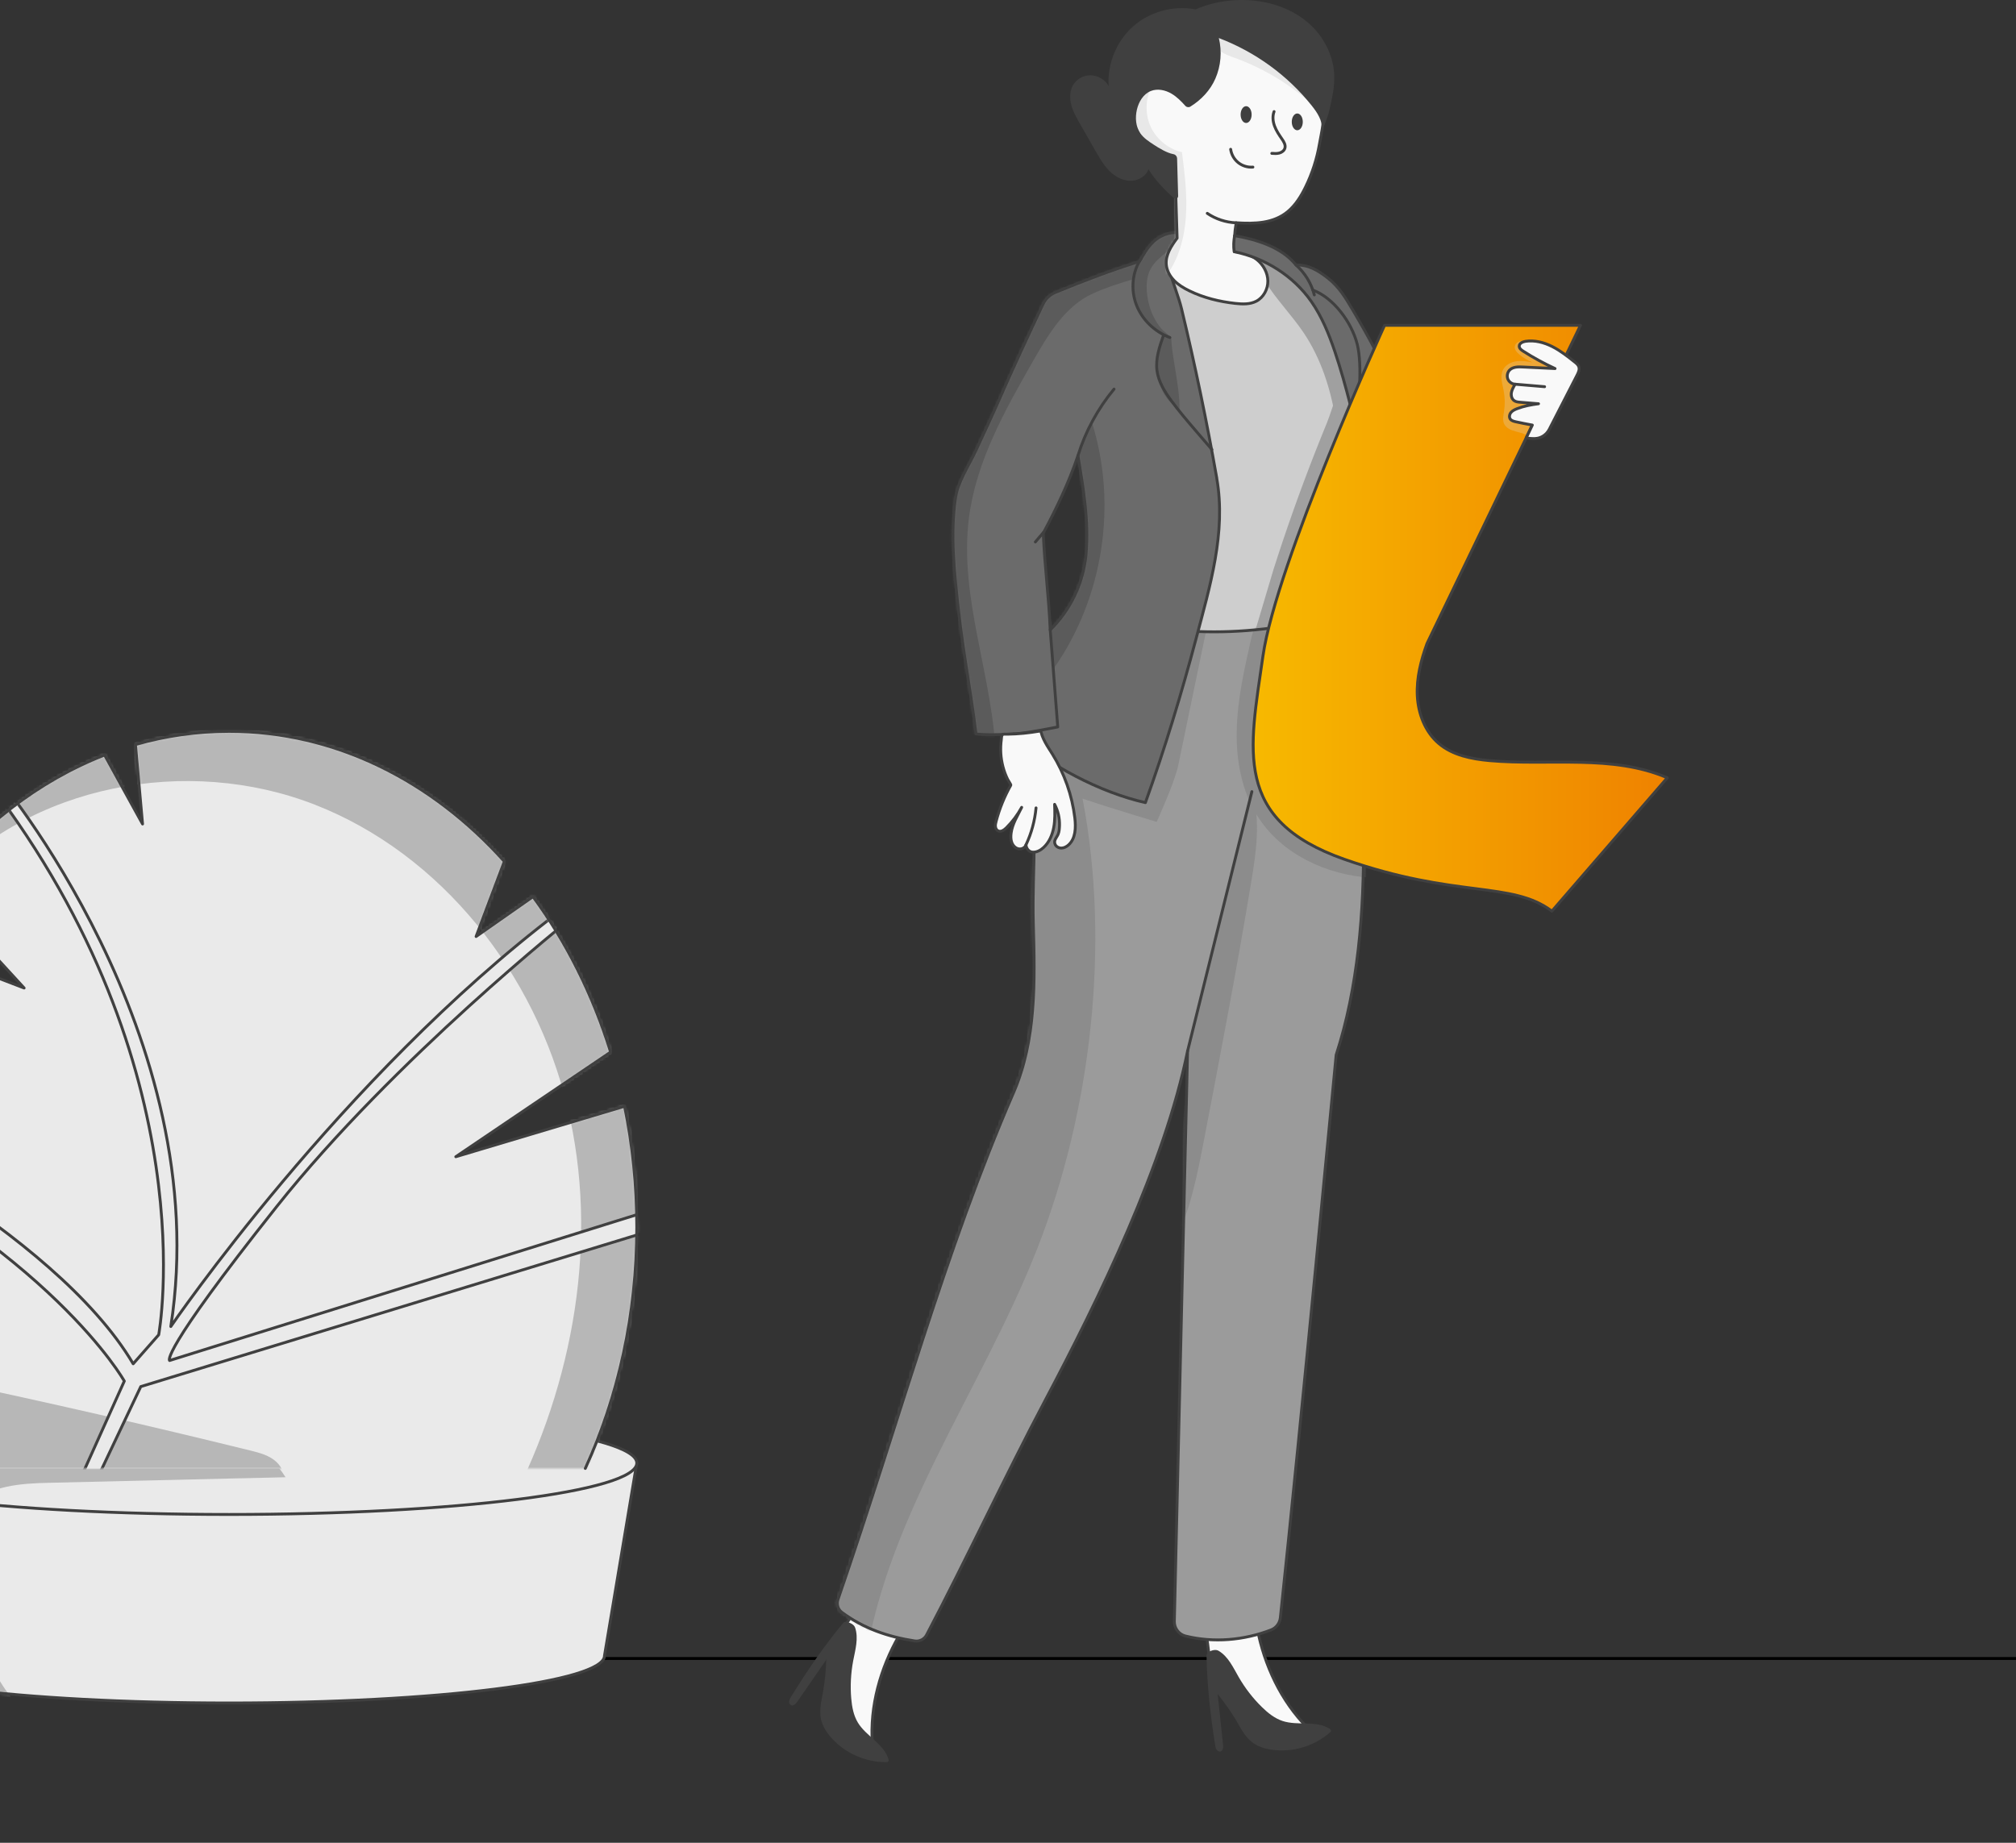 <?xml version="1.0" encoding="UTF-8"?>
<svg xmlns="http://www.w3.org/2000/svg" width="700" height="640" viewBox="0 0 700 640" fill="none">
  <rect x="0" y="0" width="700" height="640" fill="#333333" stroke="none"/>
  <path d="M700 576L-3 576" stroke="black"></path>
  <path d="M-62 508.122L-50.785 575.025C-50.785 584.101 7.571 591.456 79.553 591.456C151.536 591.456 209.892 584.101 209.892 575.025L221.107 508.122H-62Z" fill="#EAEAEA"></path>
  <mask id="mask0_901_13834" style="mask-type:luminance" maskUnits="userSpaceOnUse" x="-62" y="508" width="284" height="84">
    <path d="M-62 508.125L-50.785 575.028C-50.785 584.104 7.571 591.459 79.553 591.459C151.536 591.459 209.892 584.104 209.892 575.028L221.107 508.125H-62Z" fill="white"></path>
  </mask>
  <g mask="url(#mask0_901_13834)">
    <path d="M-10.784 508.336C-11.961 527.481 -13.101 547.037 -7.961 565.527C-2.821 583.998 9.833 601.514 28.114 607.203C20.506 608.794 12.936 610.965 5.291 609.58C-18.316 605.35 -41.943 601.102 -65.551 596.873C-55.868 565.583 -59.495 530.85 -64.13 498.418C-48.074 505.754 -28.354 506.652 -10.784 508.336Z" fill="#B7B7B7"></path>
  </g>
  <path d="M-62 508.122L-50.785 575.025C-50.785 584.101 7.571 591.456 79.553 591.456C151.536 591.456 209.892 584.101 209.892 575.025L221.107 508.122H-62Z" stroke="#404040" stroke-linecap="round" stroke-linejoin="round"></path>
  <path d="M79.553 525.977C157.731 525.977 221.107 517.984 221.107 508.124C221.107 498.264 157.731 490.271 79.553 490.271C1.376 490.271 -62 498.264 -62 508.124C-62 517.984 1.376 525.977 79.553 525.977Z" fill="#EAEAEA"></path>
  <mask id="mask1_901_13834" style="mask-type:luminance" maskUnits="userSpaceOnUse" x="-62" y="490" width="284" height="36">
    <path d="M79.553 525.979C157.731 525.979 221.107 517.986 221.107 508.126C221.107 498.266 157.731 490.272 79.553 490.272C1.376 490.272 -62 498.266 -62 508.126C-62 517.986 1.376 525.979 79.553 525.979Z" fill="white"></path>
  </mask>
  <g mask="url(#mask1_901_13834)">
    <path d="M83.667 513.406C61.48 513.93 39.311 514.454 17.124 514.978C7.311 515.202 -3.549 515.857 -10.502 522.819C-12.39 524.709 -13.886 526.992 -15.867 528.789C-20.091 532.625 -24.372 530.773 -29.381 529.987C-35.362 529.051 -41.306 527.853 -47.176 526.375C-51.493 525.289 -56.709 522.838 -56.484 518.403C-56.297 514.922 -52.746 512.713 -49.568 511.291C-21.718 498.771 9.648 497.349 40.134 496.114C60.003 495.309 87.106 493.475 99.144 513.05C93.966 513.181 88.807 513.294 83.63 513.425L83.667 513.406Z" fill="#B7B7B7"></path>
  </g>
  <path d="M79.553 525.977C157.731 525.977 221.107 517.984 221.107 508.124C221.107 498.264 157.731 490.271 79.553 490.271C1.376 490.271 -62 498.264 -62 508.124C-62 517.984 1.376 525.977 79.553 525.977Z" stroke="#404040" stroke-linecap="round" stroke-linejoin="round"></path>
  <path d="M203.219 509.993C214.602 485.197 221.107 456.602 221.107 426.191C221.107 411.707 219.63 397.652 216.864 384.216L158.265 401.732L212.022 365.389C205.798 345.346 196.602 327.082 185.069 311.418L165.312 325.248L175.125 299.179C149.947 271.126 116.395 254.003 79.553 254.003C68.357 254.003 57.459 255.594 47.029 258.588L49.497 286.172L36.319 262.218C13.197 271.239 -7.345 287.295 -23.588 308.311L8.375 343.138L-35.701 326.258C-52.243 354.442 -61.981 388.95 -61.981 426.21C-61.981 432.573 -61.682 438.861 -61.122 445.055L-24.112 453.701L-57.907 467.175C-54.86 482.334 -50.187 496.725 -44.075 510.012" fill="#EAEAEA"></path>
  <mask id="mask2_901_13834" style="mask-type:luminance" maskUnits="userSpaceOnUse" x="-62" y="254" width="284" height="257">
    <path d="M203.218 509.99C214.602 485.194 221.106 456.599 221.106 426.188C221.106 411.704 219.63 397.649 216.863 384.213L158.264 401.729L212.022 365.386C205.798 345.344 196.601 327.079 185.068 311.415L165.311 325.245L175.124 299.176C149.946 271.123 116.395 254 79.553 254C68.356 254 57.459 255.591 47.029 258.585L49.496 286.17L36.319 262.215C13.197 271.236 -7.345 287.292 -23.589 308.308L8.374 343.135L-35.701 326.255C-52.243 354.439 -61.982 388.947 -61.982 426.207C-61.982 432.57 -61.683 438.858 -61.122 445.052L-24.112 453.698L-57.907 467.172C-54.86 482.331 -50.187 496.722 -44.075 510.009" fill="white"></path>
  </mask>
  <g mask="url(#mask2_901_13834)">
    <path d="M80.114 523.619C52.543 523.919 24.973 524.2 -2.598 524.499C-15.925 524.649 -29.29 525.135 -42.523 525.528C-55.757 525.921 -54.019 516.62 -57.122 506.571C-58.991 500.526 -61.982 494.687 -64.038 488.68C-68.038 477.059 -71.215 465.138 -73.402 453.049C-77.776 428.982 -78.318 404.149 -73.982 380.026C-65.552 333.185 -37.589 289.094 4.038 266.113C32.786 250.244 66.525 244.948 99.31 246.819C129.591 248.56 161.367 257.337 181.368 280.168C192.564 292.949 199.125 309.025 205.144 324.913C217.2 356.765 227.966 389.645 229.705 423.667C231.443 457.69 223.275 493.359 201.162 519.24C193.723 519.39 184.508 520.344 177.349 522.403C199.162 480.278 208.134 430.573 197.031 384.443C185.928 338.294 153.423 296.655 109.255 279.438C65.086 262.221 10.244 272.439 -21.364 307.808C-37.065 325.381 -46.486 347.632 -53.944 369.995C-59.72 387.306 -64.505 405.552 -62.169 423.649C-60.318 438.002 -54.056 451.477 -48.093 464.52C-42.131 477.564 -31.701 476.815 -18.99 479.51C16.431 487.015 51.74 495.099 86.899 503.764C90.17 504.568 93.591 505.467 96.039 507.787C100.881 512.41 98.189 519.278 92.843 521.711C88.918 523.488 84.469 523.582 80.151 523.619H80.114Z" fill="#B7B7B7"></path>
    <path d="M198.844 318.548C198.844 318.548 136.918 367.635 96.02 419.118C55.123 470.6 58.88 472.509 58.88 472.509L235.966 417.227V424.376L48.88 481.567L31.739 517.797H26.02L43.16 479.658C43.16 479.658 17.926 434.37 -68.243 392.918L-66.337 385.769C-66.337 385.769 18.636 426.94 46.244 473.65L55.104 463.582C55.104 463.582 72.282 371.172 -4.037 271.65L-1.308 269.405C-1.308 269.405 75.029 359.345 59.31 460.7C59.31 460.7 118.245 374.222 193.835 316.92L198.863 318.548H198.844Z" fill="#EAEAEA" stroke="#404040" stroke-linecap="round" stroke-linejoin="round"></path>
  </g>
  <path d="M203.219 509.993C214.602 485.197 221.107 456.602 221.107 426.191C221.107 411.707 219.63 397.652 216.864 384.216L158.265 401.732L212.022 365.389C205.798 345.346 196.602 327.082 185.069 311.418L165.312 325.248L175.125 299.179C149.947 271.126 116.395 254.003 79.553 254.003C68.357 254.003 57.459 255.594 47.029 258.588L49.497 286.172L36.319 262.218C13.197 271.239 -7.345 287.295 -23.588 308.311L8.375 343.138L-35.701 326.258C-52.243 354.442 -61.981 388.95 -61.981 426.21C-61.981 432.573 -61.682 438.861 -61.122 445.055L-24.112 453.701L-57.907 467.175C-54.86 482.334 -50.187 496.725 -44.075 510.012" stroke="#404040" stroke-linecap="round" stroke-linejoin="round"></path>
  <path d="M303.379 546.178C300.895 553.949 293.443 564.532 293.443 564.532C293.443 564.532 293.246 577.402 293.283 581.883C293.33 586.56 292.815 591.313 293.921 595.85C295.027 600.387 298.28 604.83 302.901 605.561C301.973 592.644 305.694 579.361 312.144 568.141C307.129 561.87 303.21 554.211 303.379 546.178Z" fill="#F9F9F9" stroke="#404040" stroke-linecap="round" stroke-linejoin="round"></path>
  <path d="M293.874 563.266C293.471 563.172 293.058 563.313 292.796 563.622C286.084 571.721 280.179 580.354 274.657 589.316C274.367 589.785 274.076 590.272 274.011 590.825C273.945 591.378 274.17 591.997 274.667 592.222C275.492 592.587 276.317 591.753 276.832 591.003C280.188 586.138 283.553 581.273 286.909 576.417C286.731 580.233 286.45 584.048 285.737 587.807C285.156 590.881 284.406 594.04 285.072 597.096C285.597 599.496 286.975 601.633 288.596 603.47C293.349 608.86 300.511 612.057 307.7 611.991C307.944 611.991 308.216 611.972 308.394 611.794C308.628 611.56 308.563 611.166 308.46 610.848C306.782 605.57 300.745 603.002 297.876 598.268C296.367 595.774 295.824 592.812 295.57 589.906C295.196 585.529 295.43 581.104 296.245 576.792C296.977 572.977 298.158 568.984 296.92 565.3C296.527 564.138 295.139 563.557 293.864 563.266H293.874Z" fill="#404040"></path>
  <path d="M415.575 554.66C418.762 562.169 419.858 575.695 419.858 575.695C419.858 575.695 428.257 584.947 431.21 588.312C434.294 591.827 437.003 595.764 440.809 598.483C444.615 601.201 449.967 602.448 453.951 599.992C444.821 590.806 438.981 578.31 436.553 565.59C428.66 564.1 420.693 560.856 415.584 554.66H415.575Z" fill="#F9F9F9" stroke="#404040" stroke-linecap="round" stroke-linejoin="round"></path>
  <path d="M419.802 573.66C419.268 573.923 418.921 574.467 418.93 575.057C419.136 585.481 420.28 595.783 421.93 606.085C422.014 606.628 422.117 607.191 422.417 607.65C422.717 608.109 423.298 608.437 423.823 608.278C424.686 608.025 424.77 606.844 424.667 605.944C424.039 600.067 423.42 594.189 422.792 588.312C425.145 591.321 427.423 594.395 429.335 597.704C430.901 600.413 432.391 603.301 434.885 605.175C436.844 606.647 439.281 607.378 441.718 607.706C448.842 608.691 456.351 606.45 461.759 601.707C461.947 601.548 462.144 601.36 462.153 601.107C462.181 600.779 461.872 600.526 461.591 600.348C456.876 597.442 450.623 599.429 445.364 597.714C442.59 596.805 440.246 594.911 438.165 592.877C435.025 589.802 432.316 586.296 430.123 582.491C428.182 579.125 426.476 575.32 423.139 573.342C422.174 572.77 420.889 573.107 419.783 573.642L419.802 573.66Z" fill="#404040"></path>
  <path d="M452.067 218.647C456.332 216.594 460.494 214.091 463.513 210.454C467.862 205.205 469.362 198.212 470.562 191.5C473.73 173.709 475.783 155.402 472.624 137.601C469.465 119.809 460.504 102.402 445.468 92.363C440.922 89.326 435.054 86.982 430.095 89.298C426.72 90.882 424.424 94.378 420.88 95.531C414.609 97.575 407.092 91.519 401.58 95.147C397.446 97.875 397.783 103.921 398.477 108.823C402.123 134.639 402.367 160.932 399.218 186.814C398.355 193.863 397.249 200.987 398.111 208.036C398.721 212.976 400.417 217.972 403.558 221.89C407.41 226.699 411.75 226.521 417.6 226.502C429.486 226.474 441.362 223.793 452.077 218.638L452.067 218.647Z" fill="#CECECE"></path>
  <mask id="mask3_901_13834" style="mask-type:luminance" maskUnits="userSpaceOnUse" x="397" y="88" width="78" height="139">
    <path d="M452.067 218.647C456.332 216.594 460.494 214.091 463.513 210.454C467.862 205.205 469.362 198.212 470.562 191.5C473.73 173.709 475.783 155.402 472.624 137.601C469.465 119.809 460.504 102.402 445.468 92.363C440.922 89.326 435.054 86.982 430.095 89.298C426.721 90.882 424.424 94.378 420.881 95.531C414.61 97.575 407.092 91.519 401.58 95.147C397.446 97.875 397.783 103.921 398.477 108.823C402.124 134.639 402.367 160.932 399.218 186.814C398.355 193.863 397.249 200.987 398.112 208.036C398.721 212.976 400.418 217.972 403.558 221.89C407.41 226.699 411.751 226.521 417.6 226.502C429.486 226.474 441.362 223.793 452.077 218.638L452.067 218.647Z" fill="white"></path>
  </mask>
  <g mask="url(#mask3_901_13834)">
    <path d="M465.519 177.655C465.575 166.932 465.453 156.152 463.738 145.569C462.022 134.976 458.657 124.524 452.686 115.61C448.486 109.348 443.059 103.939 439.131 97.5C438.447 96.375 437.791 95.175 437.66 93.863C437.528 92.55 438.044 91.088 439.206 90.46C440.866 89.56 442.872 90.675 444.362 91.829C455.761 100.621 463.232 113.829 467.009 127.721C470.787 141.613 471.115 156.236 470.187 170.597C470.018 173.175 467.319 175.799 465.519 177.655Z" fill="#A0A0A0"></path>
    <path d="M435.41 220.447C441.494 221.693 447.643 217.747 451.102 212.591C454.561 207.436 455.986 201.24 457.785 195.297C462.285 180.439 469.503 166.275 471.434 150.874C471.846 147.565 464.019 137.301 464.019 137.301C464.019 137.301 461.732 144.434 460.794 146.712C459.398 150.096 458.038 153.489 456.698 156.901C451.421 170.353 446.584 183.973 442.197 197.743C441.578 199.674 435.485 220.456 435.401 220.447H435.41Z" fill="#A0A0A0"></path>
  </g>
  <path d="M452.067 218.647C456.332 216.594 460.494 214.091 463.513 210.454C467.862 205.205 469.362 198.212 470.562 191.5C473.73 173.709 475.783 155.402 472.624 137.601C469.465 119.809 460.504 102.402 445.468 92.363C440.922 89.326 435.054 86.982 430.095 89.298C426.72 90.882 424.424 94.378 420.88 95.531C414.609 97.575 407.092 91.519 401.58 95.147C397.446 97.875 397.783 103.921 398.477 108.823C402.123 134.639 402.367 160.932 399.218 186.814C398.355 193.863 397.249 200.987 398.111 208.036C398.721 212.976 400.417 217.972 403.558 221.89C407.41 226.699 411.75 226.521 417.6 226.502C429.486 226.474 441.362 223.793 452.077 218.638L452.067 218.647Z" stroke="#404040" stroke-linecap="round" stroke-linejoin="round"></path>
  <path d="M412.35 365.056C404.467 404.014 381.613 451.014 363.025 486.138C348.767 513.079 335.907 540.835 321.733 567.822C320.937 569.331 319.268 570.175 317.581 569.903C308.207 568.431 299.939 565.591 292.346 559.995C290.95 558.973 290.406 557.136 290.968 555.505C312.725 492.259 327.986 434.704 351.908 379.53C359.885 361.129 359.341 340.628 358.798 320.999C358.516 310.988 359.051 301.286 359.144 291.284C359.247 280.195 358.423 269.115 358.835 258.035C359.444 241.584 363.316 224.205 375.052 212.666C408.732 221.768 434.472 221.599 468.218 212.741C472.708 261.476 479.064 319.846 463.944 366.387C463.944 366.387 451.72 494.893 444.568 561.823C444.362 563.735 443.124 565.385 441.334 566.078C431.97 569.697 421.349 570.615 411.638 568.206C409.304 567.625 407.701 565.478 407.757 563.079L412.35 365.066V365.056Z" fill="#9B9B9B"></path>
  <mask id="mask4_901_13834" style="mask-type:luminance" maskUnits="userSpaceOnUse" x="290" y="212" width="184" height="358">
    <path d="M412.35 365.056C404.467 404.014 381.614 451.014 363.025 486.138C348.768 513.079 335.907 540.835 321.733 567.822C320.937 569.331 319.268 570.175 317.581 569.903C308.207 568.431 299.939 565.591 292.346 559.995C290.95 558.973 290.406 557.136 290.969 555.505C312.725 492.259 327.986 434.704 351.908 379.53C359.885 361.129 359.341 340.628 358.798 320.999C358.516 310.988 359.051 301.286 359.144 291.284C359.248 280.195 358.423 269.115 358.835 258.035C359.444 241.584 363.316 224.205 375.052 212.666C408.732 221.768 434.473 221.599 468.218 212.741C472.708 261.476 479.064 319.846 463.944 366.387C463.944 366.387 451.72 494.893 444.568 561.823C444.362 563.735 443.125 565.385 441.334 566.078C431.97 569.697 421.349 570.615 411.638 568.206C409.304 567.625 407.701 565.478 407.757 563.079L412.35 365.066V365.056Z" fill="white"></path>
  </mask>
  <g mask="url(#mask4_901_13834)">
    <path d="M277.245 564.006C288.034 466.284 306.248 369.386 331.67 274.42C334.191 264.99 336.872 255.401 342.309 247.302C350.192 235.566 363.241 228.085 376.833 224.195C390.425 220.305 404.701 219.639 418.818 219.002C415.565 234.675 412.322 250.357 409.069 266.03C407.935 271.505 401.636 285.453 401.636 285.453C401.636 285.453 385.363 280.569 375.895 277.392C385.569 327.823 378.932 385.716 360.203 433.541C340.565 483.682 305.901 529.023 299.733 582.519C292.778 575.667 281.473 572.799 277.226 564.006H277.245Z" fill="#8C8C8C"></path>
    <path d="M407.682 431.873C413.325 420.493 415.772 407.838 418.162 395.362C423.843 365.768 429.514 336.166 434.435 306.432C436.15 296.083 437.753 285.322 434.857 275.236L412.341 365.065C412.088 381.601 407.935 415.347 407.673 431.882L407.682 431.873Z" fill="#8C8C8C"></path>
    <path d="M476.092 304.848C460.597 303.938 444.952 296.617 436.666 283.503C431.089 274.673 429.167 263.931 429.42 253.498C429.673 243.055 431.96 232.791 434.248 222.601C434.688 220.642 435.147 218.618 436.319 216.977C439.459 212.581 445.946 212.796 451.308 213.462C446.19 228.545 444.774 245.314 449.967 260.369C455.17 275.423 467.675 288.387 483.263 291.677C481.867 296.317 479.251 301.173 476.092 304.848Z" fill="#8C8C8C"></path>
  </g>
  <path d="M412.35 365.056C404.467 404.014 381.613 451.014 363.025 486.138C348.767 513.079 335.907 540.835 321.733 567.822C320.937 569.331 319.268 570.175 317.581 569.903C308.207 568.431 299.939 565.591 292.346 559.995C290.95 558.973 290.406 557.136 290.968 555.505C312.725 492.259 327.986 434.704 351.908 379.53C359.885 361.129 359.341 340.628 358.797 320.999C358.516 310.988 359.051 301.286 359.144 291.284C359.247 280.195 358.423 269.115 358.835 258.035C359.444 241.584 363.316 224.205 375.052 212.666C408.732 221.768 434.472 221.599 468.218 212.741C472.708 261.476 479.064 319.846 463.944 366.388C463.944 366.388 451.72 494.893 444.568 561.823C444.362 563.735 443.124 565.385 441.334 566.078C431.97 569.697 421.349 570.615 411.638 568.206C409.304 567.625 407.701 565.478 407.757 563.079L412.35 365.066V365.056Z" stroke="#404040" stroke-linecap="round" stroke-linejoin="round"></path>
  <path d="M422.502 166.105C419.024 146.364 414.947 126.735 410.26 107.247C409.229 102.963 407.213 98.229 406.126 93.955C405.113 89.971 406.248 86.259 408.9 83.119C408.994 82.163 408.947 81.835 409.041 80.888C406.21 80.391 402.751 81.853 400.642 83.803C398.533 85.753 397.089 88.293 395.665 90.787C385.672 93.917 376.092 97.583 366.446 101.557C364.553 102.335 363.016 103.807 362.144 105.653C356.904 116.761 351.711 127.898 346.78 139.146C344.212 145.005 341.474 150.798 338.784 156.6C336.478 161.559 332.626 167.305 331.81 172.676C329.832 185.753 331.398 199.186 332.841 212.225C334.482 226.941 337.116 240.205 338.897 254.913C343.762 255.457 352.011 254.904 352.011 254.904C363.915 265.73 382.007 275.226 397.708 278.751C404.439 260.05 410.213 241.012 415.303 221.805C420.112 203.666 425.792 184.9 422.483 166.115L422.502 166.105ZM377.076 192.699C376.167 202.485 371.686 211.896 364.656 218.758C364.206 207.528 362.697 196.392 362.247 185.162C366.887 176.482 371.143 167.568 374.292 158.241C376.186 169.714 378.154 181.113 377.076 192.689V192.699Z" fill="#6B6B6B"></path>
  <mask id="mask5_901_13834" style="mask-type:luminance" maskUnits="userSpaceOnUse" x="330" y="80" width="94" height="199">
    <path d="M422.502 166.104C419.025 146.363 414.947 126.734 410.26 107.246C409.229 102.962 407.214 98.228 406.126 93.954C405.114 89.97 406.248 86.258 408.901 83.118C408.995 82.162 408.948 81.834 409.042 80.887C406.211 80.39 402.752 81.852 400.643 83.802C398.533 85.752 397.09 88.292 395.665 90.786C385.673 93.916 376.092 97.582 366.447 101.556C364.553 102.334 363.016 103.806 362.144 105.652C356.904 116.76 351.711 127.897 346.781 139.145C344.212 145.004 341.475 150.797 338.785 156.599C336.479 161.558 332.626 167.304 331.81 172.675C329.833 185.752 331.398 199.185 332.842 212.224C334.482 226.94 337.116 240.204 338.897 254.912C343.762 255.456 352.011 254.903 352.011 254.903C363.916 265.729 382.007 275.225 397.709 278.75C404.439 260.049 410.213 241.011 415.303 221.804C420.112 203.665 425.793 184.899 422.484 166.114L422.502 166.104ZM377.077 192.698C376.167 202.484 371.687 211.895 364.656 218.757C364.206 207.527 362.697 196.391 362.247 185.161C366.887 176.481 371.143 167.567 374.293 158.24C376.186 169.713 378.155 181.112 377.077 192.688V192.698Z" fill="white"></path>
  </mask>
  <g mask="url(#mask5_901_13834)">
    <path d="M364.515 218.271C365.003 222.845 365.49 227.429 365.987 232.003C383.123 207.556 388.109 175.01 379.092 146.542C376.242 150.217 375.22 155.082 374.302 159.637C373.383 164.193 373.139 168.861 372.802 173.492C371.921 185.659 370.374 197.789 368.171 209.787C367.665 212.553 364.215 215.458 364.515 218.252V218.271Z" fill="#5B5B5B"></path>
    <path d="M401.898 81.075C403.623 80.185 405.582 79.576 407.495 79.894C408.254 80.016 409.069 80.363 409.369 81.075C409.669 81.778 409.369 82.585 408.985 83.241C406.801 87.037 402.283 88.978 399.939 92.671C397.474 96.552 397.905 101.688 399.021 105.944C399.761 108.784 401.111 111.465 402.948 113.762C403.886 114.934 406.642 117.137 406.642 117.137C406.642 117.137 406.801 119.686 406.96 120.98C407.27 123.389 407.663 125.789 408.057 128.188C408.844 132.969 409.613 137.778 409.557 142.633C407.898 141.199 406.21 139.746 404.936 137.956C402.836 135.022 401.936 131.357 401.898 127.748C401.87 125.282 402.227 122.836 402.752 120.427C402.995 119.311 403.286 118.233 403.698 117.183C404.073 116.237 403.586 115.693 402.752 115.224C399.593 113.462 396.987 110.725 395.365 107.491C393.743 104.257 393.125 100.526 393.612 96.945C388.831 98.342 384.06 99.861 379.514 101.913C369.906 106.263 364.075 115.984 358.844 125.142C348.974 142.408 338.916 160.247 336.422 179.979C332.898 207.894 344.999 235.444 345.805 263.565C341.559 262.384 335.044 262.722 333.694 258.522C327.348 238.743 320.927 218.533 321.284 197.761C321.743 171.167 333.216 146.167 344.465 122.077C347.287 116.04 350.221 109.844 355.057 105.26C360.775 99.851 368.415 97.386 375.811 95.239C379.251 94.246 382.701 93.299 386.094 92.136C389.113 91.105 392.272 89.952 394.653 87.74C395.815 86.653 396.584 85.172 397.765 84.047C398.946 82.922 400.389 81.863 401.898 81.085V81.075Z" fill="#5B5B5B"></path>
  </g>
  <path d="M422.502 166.105C419.024 146.364 414.947 126.735 410.26 107.247C409.229 102.963 407.213 98.229 406.126 93.955C405.113 89.971 406.248 86.259 408.9 83.119C408.994 82.163 408.947 81.835 409.041 80.888C406.21 80.391 402.751 81.853 400.642 83.803C398.533 85.753 397.089 88.293 395.665 90.787C385.672 93.917 376.092 97.583 366.446 101.557C364.553 102.335 363.016 103.807 362.144 105.653C356.904 116.761 351.711 127.898 346.78 139.146C344.212 145.005 341.474 150.798 338.784 156.6C336.478 161.559 332.626 167.305 331.81 172.676C329.832 185.753 331.398 199.186 332.841 212.225C334.482 226.941 337.116 240.205 338.897 254.913C343.762 255.457 352.011 254.904 352.011 254.904C363.915 265.73 382.007 275.226 397.708 278.751C404.439 260.05 410.213 241.012 415.303 221.805C420.112 203.666 425.792 184.9 422.483 166.115L422.502 166.105ZM377.076 192.699C376.167 202.485 371.686 211.896 364.656 218.758C364.206 207.528 362.697 196.392 362.247 185.162C366.887 176.482 371.143 167.568 374.292 158.241C376.186 169.714 378.154 181.113 377.076 192.689V192.699Z" stroke="#404040" stroke-linecap="round" stroke-linejoin="round"></path>
  <path d="M396.199 89.803C393.106 94.452 392.571 100.63 394.568 105.851C396.565 111.072 400.97 115.243 406.201 117.221" stroke="#404040" stroke-linecap="round" stroke-linejoin="round"></path>
  <path d="M403.979 116.509C402.592 120.465 401.186 124.599 401.739 128.752C402.254 132.595 404.391 136.016 406.688 139.147C409.36 142.794 412.312 146.234 415.256 149.665C417.102 151.811 418.949 153.967 420.796 156.114" stroke="#404040" stroke-linecap="round" stroke-linejoin="round"></path>
  <path d="M374.292 158.242C376.898 149.815 381.182 141.913 386.816 135.135" stroke="#404040" stroke-linecap="round" stroke-linejoin="round"></path>
  <path d="M408.704 82.727C406.688 85.436 404.663 88.52 404.954 91.885C405.132 93.985 406.229 95.935 407.701 97.444C409.172 98.953 411.019 100.05 412.912 100.978C417.909 103.424 423.392 104.765 428.923 105.374C431.388 105.646 434.004 105.749 436.206 104.615C438.728 103.303 440.265 100.425 440.228 97.575C440.19 94.735 438.69 92.007 436.478 90.207C434.266 88.407 431.416 87.517 428.576 87.404C428.492 84.049 428.651 80.665 429.232 77.365C435.691 77.787 442.253 77.609 447.202 73.438C449.892 71.169 451.786 68.094 453.332 64.926C455.638 60.202 457.26 55.159 458.151 49.975C458.929 45.447 460.053 41.838 459.144 37.189C457.41 28.378 451.823 20.382 444.202 15.648C434.407 9.555 421.714 8.777 410.925 12.845C405.695 14.814 400.801 17.916 397.296 22.266C393.79 26.615 391.774 32.296 392.412 37.845C392.824 41.492 394.333 44.932 396.236 48.072C399.02 52.656 402.911 56.837 407.991 58.571L408.722 82.718L408.704 82.727Z" fill="#F9F9F9"></path>
  <mask id="mask6_901_13834" style="mask-type:luminance" maskUnits="userSpaceOnUse" x="392" y="10" width="68" height="96">
    <path d="M408.703 82.728C406.688 85.437 404.663 88.521 404.954 91.886C405.132 93.986 406.229 95.936 407.7 97.445C409.172 98.954 411.019 100.051 412.912 100.979C417.908 103.425 423.392 104.766 428.923 105.375C431.388 105.647 434.003 105.75 436.206 104.616C438.728 103.304 440.265 100.426 440.228 97.576C440.19 94.736 438.69 92.008 436.478 90.208C434.266 88.409 431.416 87.518 428.576 87.406C428.492 84.05 428.651 80.666 429.232 77.366C435.691 77.788 442.252 77.61 447.202 73.439C449.892 71.17 451.786 68.095 453.332 64.927C455.638 60.203 457.26 55.16 458.15 49.976C458.928 45.448 460.053 41.839 459.144 37.19C457.41 28.378 451.823 20.383 444.202 15.649C434.406 9.556 421.714 8.778 410.925 12.846C405.694 14.815 400.801 17.917 397.295 22.267C393.79 26.616 391.774 32.297 392.412 37.846C392.824 41.492 394.333 44.933 396.236 48.073C399.02 52.657 402.91 56.837 407.991 58.572L408.722 82.719L408.703 82.728Z" fill="white"></path>
  </mask>
  <g mask="url(#mask6_901_13834)">
    <path d="M404.589 96.301C409.163 90.348 411.253 82.784 411.769 75.294C412.285 67.804 411.347 60.296 410.4 52.843C405.967 51.85 401.964 48.7 399.864 44.669C397.764 40.639 397.549 35.671 399.274 31.471C399.47 30.993 399.686 30.431 399.433 29.981C399.03 29.268 397.943 29.549 397.249 29.99C393.218 32.577 391.175 37.752 391.878 42.485C392.581 47.219 395.796 51.419 399.958 53.79C401.795 54.831 403.932 55.674 404.954 57.521C405.985 59.368 405.563 61.645 405.123 63.717C404.007 68.91 402.901 74.103 401.786 79.287C401.167 82.193 400.539 85.136 400.708 88.108C400.877 91.079 402.301 94.379 404.57 96.301H404.589Z" fill="#E8E8E8"></path>
    <path d="M429.176 20.259C427.011 19.463 424.743 18.722 423.008 17.194C421.274 15.666 420.215 13.098 421.171 10.998C426.777 11.907 432.429 12.835 437.772 14.785C443.115 16.735 448.177 19.809 451.617 24.337C453.82 27.233 455.273 30.589 456.876 33.823C457.457 34.995 458.77 36.598 458.779 37.957C458.788 39.813 457.776 38.257 456.97 37.489C451.842 32.652 446.087 28.48 439.9 25.115C436.45 23.24 432.87 21.619 429.186 20.259H429.176Z" fill="#E8E8E8"></path>
  </g>
  <path d="M408.704 82.727C406.688 85.436 404.663 88.52 404.954 91.885C405.132 93.985 406.229 95.935 407.701 97.444C409.172 98.953 411.019 100.05 412.912 100.978C417.909 103.424 423.392 104.765 428.923 105.374C431.388 105.646 434.004 105.749 436.206 104.615C438.728 103.303 440.265 100.425 440.228 97.575C440.19 94.735 438.69 92.007 436.478 90.207C434.266 88.407 431.416 87.517 428.576 87.405C428.492 84.049 428.651 80.665 429.232 77.365C435.691 77.787 442.253 77.609 447.202 73.438C449.892 71.169 451.786 68.094 453.332 64.926C455.638 60.202 457.26 55.159 458.151 49.975C458.929 45.447 460.053 41.838 459.144 37.189C457.41 28.378 451.823 20.382 444.202 15.648C434.407 9.555 421.714 8.777 410.925 12.845C405.695 14.814 400.801 17.916 397.296 22.266C393.79 26.615 391.774 32.296 392.412 37.845C392.824 41.492 394.333 44.932 396.236 48.072C399.02 52.656 402.911 56.837 407.991 58.571L408.722 82.718L408.704 82.727Z" stroke="#404040" stroke-linecap="round" stroke-linejoin="round"></path>
  <path d="M428.67 81.845C436.169 83.139 444.999 85.773 450.005 92.035C454.335 91.894 457.682 93.928 461.094 96.6C465.078 99.721 467.299 103.602 469.802 107.82C472.539 112.432 475.183 117.1 477.658 121.862C482.607 131.377 485.513 139.963 485.138 156.105C490.434 151.305 501.036 141.922 507.176 138.266C511.31 139.11 515.687 142.738 517.478 146.562C519.277 150.387 519.755 157.211 519.38 161.42C511.403 170.7 492.796 181.086 482.888 188.257C480.348 214.644 472.408 262.891 472.408 262.891C472.408 262.891 458.507 272.068 444.493 274.918C449.311 261.663 455.798 247.068 460.438 233.748C464.722 221.45 468.959 209.039 470.918 196.168C472.839 183.533 472.539 170.672 471.424 157.97C470.899 151.999 470.374 146.487 468.884 140.685C467.271 134.414 465.556 128.171 463.475 122.04C461.413 115.966 458.975 109.948 455.301 104.689C449.105 95.822 439.169 89.55 428.557 87.423C428.248 85.52 428.37 83.748 428.67 81.845Z" fill="#6B6B6B" stroke="#404040" stroke-linecap="round" stroke-linejoin="round"></path>
  <path d="M449.986 92.025C453.08 94.753 455.339 98.427 456.36 102.42" stroke="#404040" stroke-linecap="round" stroke-linejoin="round"></path>
  <path d="M455.854 100.752C463.053 103.396 469.343 112.02 471.236 119.453C473.13 126.877 471.864 140.685 470.365 148.203" stroke="#404040" stroke-linecap="round" stroke-linejoin="round"></path>
  <path d="M485.129 156.104C484.697 167.25 484.641 177.242 482.879 188.257" stroke="#404040" stroke-linecap="round" stroke-linejoin="round"></path>
  <path d="M548.786 112.985H480.76C480.76 112.985 443.171 195.306 438.512 227.917C433.853 260.529 427.948 284.76 466.784 298.427C505.61 312.094 524.873 305.879 538.85 316.444L578.923 270.128C559.875 261.907 537.884 266.012 517.215 264.166C510.925 263.603 504.373 262.291 499.564 258.204C494.83 254.183 492.44 247.893 492.121 241.687C491.802 235.482 493.377 229.333 495.496 223.493L548.786 112.966V112.985Z" fill="url(#paint0_linear_901_13834)"></path>
  <mask id="mask7_901_13834" style="mask-type:luminance" maskUnits="userSpaceOnUse" x="435" y="112" width="144" height="205">
    <path d="M548.785 112.985H480.76C480.76 112.985 443.17 195.306 438.512 227.917C433.853 260.529 427.947 284.76 466.783 298.427C505.61 312.094 524.873 305.879 538.849 316.444L578.922 270.128C559.875 261.907 537.884 266.012 517.214 264.166C510.925 263.603 504.372 262.291 499.563 258.204C494.83 254.183 492.439 247.893 492.121 241.687C491.802 235.482 493.377 229.333 495.495 223.493L548.785 112.966V112.985Z" fill="white"></path>
  </mask>
  <g mask="url(#mask7_901_13834)">
    <path opacity="0.25" d="M528.547 118.327C527.254 118.374 525.895 119.368 525.951 120.661C525.988 121.524 526.598 122.236 527.226 122.817C528.669 124.148 530.375 125.198 532.222 125.882C530.328 125.545 528.397 125.208 526.495 125.479C524.592 125.751 522.689 126.773 521.845 128.507C520.777 130.701 521.639 133.278 522.108 135.678C522.558 138.022 522.604 140.44 522.248 142.793C522.014 144.293 521.639 145.914 522.305 147.274C523.008 148.708 524.639 149.392 526.185 149.814C527.732 150.236 529.382 150.536 530.582 151.586C535.84 145.202 538.231 137 540.499 129.041C540.705 128.329 540.902 127.56 540.696 126.848C540.537 126.314 540.171 125.882 539.796 125.47C538.212 123.745 536.384 122.245 534.378 121.027C532.616 119.958 530.75 118.243 528.566 118.318L528.547 118.327Z" fill="#E2E2E2"></path>
  </g>
  <path d="M548.786 112.985H480.76C480.76 112.985 443.171 195.306 438.512 227.917C433.853 260.529 427.948 284.76 466.784 298.427C505.61 312.094 524.873 305.879 538.85 316.444L578.923 270.128C559.875 261.907 537.884 266.012 517.215 264.166C510.925 263.603 504.373 262.291 499.564 258.204C494.83 254.183 492.44 247.893 492.121 241.687C491.802 235.482 493.377 229.333 495.496 223.493L548.786 112.966V112.985Z" stroke="#404040" stroke-linecap="round" stroke-linejoin="round"></path>
  <path d="M529.926 152.083C530.948 152.271 531.988 152.346 533.019 152.308C535.11 152.233 536.975 150.977 537.931 149.112C541.175 142.803 544.296 136.682 547.577 130.317C548.046 129.408 548.533 128.368 548.205 127.393C547.971 126.69 547.361 126.193 546.78 125.734C544.287 123.756 541.775 121.768 538.934 120.344C536.094 118.919 532.869 118.066 529.72 118.534C528.717 118.684 527.508 119.228 527.517 120.24C527.517 121 528.229 121.543 528.876 121.956C532.42 124.224 536.122 126.249 539.947 128.002C536.31 127.777 532.523 127.693 528.886 127.468C527.208 127.365 525.286 127.346 524.133 128.574C523.383 129.371 523.149 130.608 523.552 131.63C523.955 132.651 524.986 133.383 526.083 133.439C525.567 134.32 524.949 135.37 524.789 136.382C524.63 137.395 524.902 138.529 525.727 139.129C526.345 139.579 527.142 139.654 527.901 139.71C530.001 139.879 532.11 140.057 534.21 140.226C531.679 140.554 529.186 141.004 526.805 141.922C526.027 142.222 525.23 142.578 524.686 143.206C524.142 143.834 523.917 144.828 524.386 145.512C524.799 146.122 525.586 146.328 526.308 146.487C528.295 146.918 530.057 147.275 532.063 147.631L529.935 152.083H529.926Z" fill="#F9F9F9" stroke="#404040" stroke-linecap="round" stroke-linejoin="round"></path>
  <path d="M526.092 133.439C529.57 133.776 532.842 133.964 536.319 134.301L526.092 133.439Z" fill="#F9F9F9"></path>
  <path d="M526.092 133.439C529.57 133.776 532.842 133.964 536.319 134.301" stroke="#404040" stroke-linecap="round" stroke-linejoin="round"></path>
  <path d="M362.359 184.854L359.5 188.219" stroke="#404040" stroke-linecap="round" stroke-linejoin="round"></path>
  <path d="M364.665 218.759L367.271 252.468C367.271 252.468 356.398 254.699 352.039 254.905" stroke="#404040" stroke-linecap="round" stroke-linejoin="round"></path>
  <path d="M429.204 77.383C425.652 77.242 422.136 76.089 419.193 74.093" stroke="#404040" stroke-linecap="round" stroke-linejoin="round"></path>
  <path d="M409.079 68.141L408.713 55.064C408.694 54.324 408.179 53.677 407.448 53.546C405.114 53.115 402.386 51.409 400.586 50.237C398.871 49.121 397.108 47.968 395.946 46.29C394.334 43.956 394.118 40.882 394.746 38.117C395.374 35.37 396.987 32.642 399.602 31.602C401.936 30.674 404.645 31.264 406.801 32.548C408.638 33.636 410.147 35.173 411.582 36.767C412.022 37.254 412.753 37.376 413.316 37.029C417.084 34.704 420.243 31.367 422.005 27.308C423.927 22.912 424.349 17.878 423.205 13.21C435.813 18.028 447.043 26.118 455.451 36.673C457.391 39.101 459.257 41.941 459.004 45.044C460.325 42.738 461.141 40.291 461.722 37.695C462.566 33.936 463.409 30.139 463.288 26.287C463.119 20.85 460.982 15.544 457.551 11.326C447.755 -0.701 428.764 -2.735 415.144 3.265C407.523 1.802 399.283 3.996 393.481 9.133C387.669 14.269 384.426 22.181 384.951 29.924C383.854 27.702 381.201 26.212 378.726 26.137C376.252 26.062 373.777 27.458 372.558 29.614C371.396 31.667 371.377 34.217 371.986 36.504C372.699 39.166 374.189 41.557 375.539 43.947L379.336 50.602C381.088 53.546 382.654 56.742 385.063 59.217C386.975 61.176 389.506 62.685 392.243 62.788C394.981 62.892 397.868 61.354 398.786 58.776C400.849 62.235 404.373 66.013 407.645 68.835C408.216 69.322 409.088 68.9 409.069 68.15L409.079 68.141Z" fill="#404040"></path>
  <path d="M427.31 51.849C427.564 53.649 428.52 55.346 429.945 56.48C431.369 57.614 433.225 58.186 435.035 58.036" stroke="#404040" stroke-linecap="round" stroke-linejoin="round"></path>
  <path d="M442.384 38.753C441.775 40.356 441.962 42.174 442.553 43.777C443.143 45.38 444.118 46.824 445.093 48.23C445.768 49.195 446.48 50.348 446.143 51.483C445.89 52.326 445.083 52.917 444.23 53.151C443.377 53.386 442.478 53.329 441.596 53.264" stroke="#404040" stroke-linecap="round" stroke-linejoin="round"></path>
  <path d="M432.682 42.709C433.738 42.709 434.594 41.404 434.594 39.794C434.594 38.184 433.738 36.878 432.682 36.878C431.626 36.878 430.77 38.184 430.77 39.794C430.77 41.404 431.626 42.709 432.682 42.709Z" fill="#404040"></path>
  <path d="M450.445 45.24C451.501 45.24 452.357 43.935 452.357 42.325C452.357 40.715 451.501 39.41 450.445 39.41C449.389 39.41 448.533 40.715 448.533 42.325C448.533 43.935 449.389 45.24 450.445 45.24Z" fill="#404040"></path>
  <path d="M348.852 254.97C348.655 254.97 348.449 254.98 348.271 255.055C347.68 255.279 347.755 256.329 347.68 256.873C347.577 257.66 347.502 258.448 347.474 259.245C347.418 260.829 347.511 262.422 347.764 263.988C348.018 265.553 348.411 267.034 348.946 268.497C349.217 269.237 349.536 269.968 349.883 270.681C349.995 270.915 351.064 272.546 350.989 272.677C348.767 276.586 347.024 280.889 345.88 285.238C345.721 285.838 345.571 286.447 345.637 287.066C345.702 287.685 346.021 288.303 346.574 288.575C347.549 289.044 348.655 288.266 349.424 287.507C351.533 285.407 353.333 283.007 354.748 280.392C353.333 283.326 351.495 286.101 351.083 289.335C350.942 290.422 350.933 291.547 351.308 292.578C351.683 293.609 352.498 294.518 353.567 294.781C354.635 295.043 355.892 294.481 356.238 293.44C356.379 294.79 357.298 295.924 358.666 295.962C360.035 295.999 361.31 295.296 362.313 294.378C364.291 292.578 365.397 289.981 365.884 287.347C366.372 284.713 366.278 282.023 366.184 279.351C367.384 281.601 367.965 284.179 367.881 286.729C367.843 287.769 367.787 288.875 367.375 289.803C366.859 290.975 365.706 291.903 366.409 293.337C366.793 294.125 367.721 294.565 368.602 294.537C369.484 294.509 370.309 294.068 370.974 293.487C373.496 291.266 373.599 287.413 373.205 284.085C372.268 276.23 369.577 268.581 365.397 261.86C364.544 260.482 363.625 259.142 362.866 257.707C362.481 256.986 362.135 256.254 361.853 255.486C361.722 255.12 361.61 254.755 361.516 254.38C361.375 253.855 361.375 253.845 360.832 253.939C357.195 254.548 353.548 254.942 349.855 254.98C349.564 254.98 349.264 254.98 348.974 254.98C348.936 254.98 348.889 254.98 348.852 254.98V254.97Z" fill="#F9F9F9" stroke="#404040" stroke-linecap="round" stroke-linejoin="round"></path>
  <path d="M356.238 293.431C358.141 289.391 359.322 285.023 359.735 280.589" stroke="#404040" stroke-linecap="round" stroke-linejoin="round"></path>
  <path d="M412.35 365.057L434.678 274.927" stroke="#404040" stroke-linecap="round" stroke-linejoin="round"></path>
  <defs>
    <linearGradient id="paint0_linear_901_13834" x1="435.133" y1="214.705" x2="578.923" y2="214.705" gradientUnits="userSpaceOnUse">
      <stop stop-color="#F7B900"></stop>
      <stop offset="1" stop-color="#EF8200"></stop>
    </linearGradient>
  </defs>
</svg>
